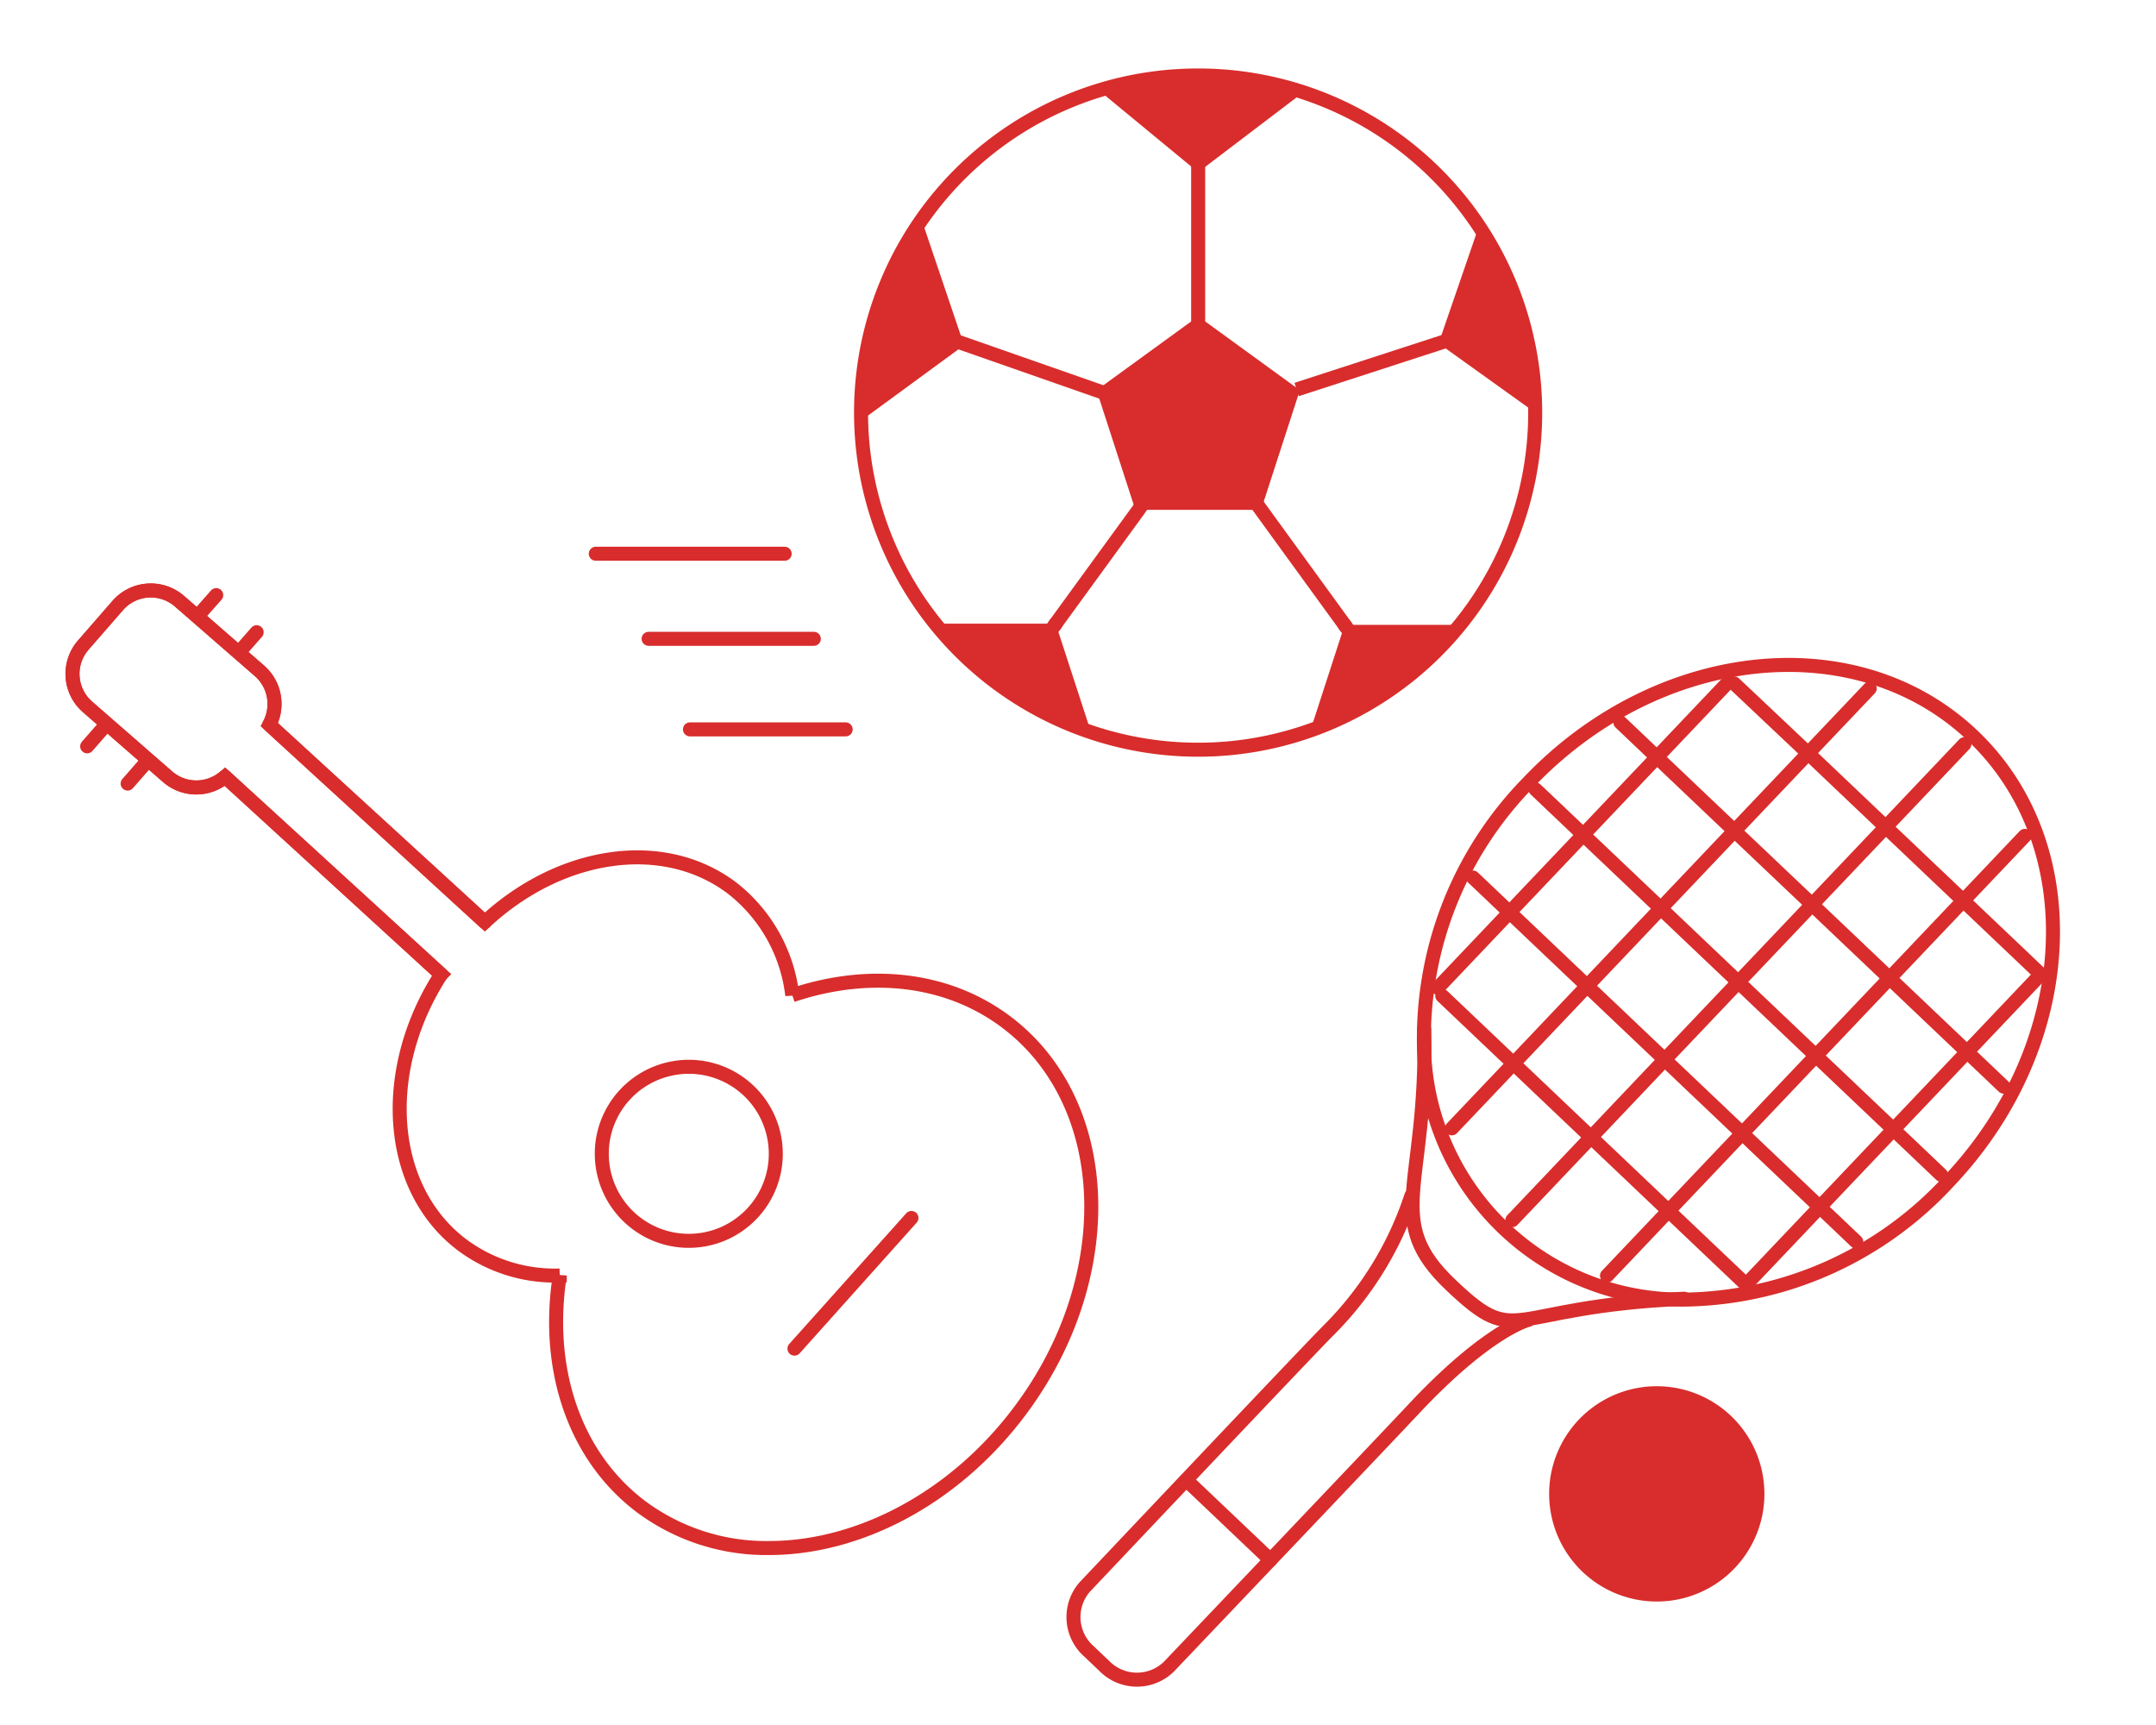 <svg xmlns="http://www.w3.org/2000/svg" width="200" height="160" viewBox="0 0 200 160">
  <g id="グループ_1648" data-name="グループ 1648" transform="translate(-174 -1222)">
    <g id="グループ_1592" data-name="グループ 1592" transform="translate(179.367 872.747)">
      <g id="Tennis" transform="translate(94.207 410.928)">
        <g id="Tennis-2" data-name="Tennis">
          <path id="パス_183" data-name="パス 183" d="M114.195,446.833s-3.725.877-10.691,8.331c-2.312,2.473-22.658,23.847-22.658,23.847a4.244,4.244,0,0,1-5.984-.095l-1.408-1.338a4.242,4.242,0,0,1-.4-5.971s20.837-22.04,22.658-23.85a31.433,31.433,0,0,0,7.638-12.429" transform="translate(-72.006 -386.078)" fill="none" stroke="#d82d2c" stroke-linecap="round" stroke-linejoin="round" stroke-width="1.3"/>
          <path id="パス_184" data-name="パス 184" d="M121.133,448.556c-16.795.762-15.27,4.784-21.647-1.278s-2.126-9.039-2.456-23.7" transform="translate(-64.482 -389.772)" fill="none" stroke="#d82d2c" stroke-linecap="round" stroke-linejoin="round" stroke-width="1.3"/>
          <path id="パス_185" data-name="パス 185" d="M145.4,445.784A33.935,33.935,0,0,1,121.761,456.7,23.925,23.925,0,0,1,96.75,432.955a33.9,33.9,0,0,1,9.69-24.187c12-12.633,30.447-14.582,41.208-4.358S157.405,433.153,145.4,445.784Z" transform="translate(-64.235 -397.855)" fill="none" stroke="#d82d2c" stroke-linecap="round" stroke-linejoin="round" stroke-width="1.3"/>
          <path id="パス_186" data-name="パス 186" d="M144.925,403.443l-7.3,7.687-6.833,7.194-6.837,7.194-6.833,7.192-6.835,7.2-7.3,7.685" transform="translate(-62.271 -396.098)" fill="none" stroke="#d82d2c" stroke-linecap="round" stroke-linejoin="round" stroke-width="1.3"/>
          <path id="パス_187" data-name="パス 187" d="M137.481,399.518l-5.712,6.011-6.835,7.194-6.834,7.193-6.835,7.194-6.832,7.193-5.712,6.011" transform="translate(-63.611 -397.332)" fill="none" stroke="#d82d2c" stroke-linecap="round" stroke-linejoin="round" stroke-width="1.3"/>
          <path id="パス_188" data-name="パス 188" d="M148.429,409.918l-5.712,6.012-6.835,7.192-6.835,7.194-6.833,7.193-6.836,7.194-5.71,6.01" transform="translate(-60.171 -394.064)" fill="none" stroke="#d82d2c" stroke-linecap="round" stroke-linejoin="round" stroke-width="1.3"/>
          <path id="パス_189" data-name="パス 189" d="M146.608,419.833l-6.659,7.01-6.834,7.192-6.834,7.193-6.667,7.019" transform="translate(-57.045 -390.948)" fill="none" stroke="#d82d2c" stroke-linecap="round" stroke-linejoin="round" stroke-width="1.3"/>
          <path id="パス_190" data-name="パス 190" d="M97.727,427.437l6.657-7.009,6.835-7.194,6.835-7.193,6.657-7.009" transform="translate(-63.923 -397.484)" fill="none" stroke="#d82d2c" stroke-linecap="round" stroke-linejoin="round" stroke-width="1.3"/>
          <path id="パス_191" data-name="パス 191" d="M104.631,406.645l4.419,4.2,7.194,6.834,7.193,6.835,7.194,6.835,7.194,6.833,4.419,4.2" transform="translate(-61.754 -395.092)" fill="none" stroke="#d82d2c" stroke-linecap="round" stroke-linejoin="round" stroke-width="1.3"/>
          <path id="パス_192" data-name="パス 192" d="M110.613,401.914,114,405.136l7.193,6.834,7.2,6.834,7.192,6.834,7.192,6.836,3.391,3.221" transform="translate(-59.874 -396.579)" fill="none" stroke="#d82d2c" stroke-linecap="round" stroke-linejoin="round" stroke-width="1.3"/>
          <path id="パス_193" data-name="パス 193" d="M100.213,412.861l3.39,3.222,7.193,6.834,7.195,6.833,7.194,6.835,7.192,6.834,3.391,3.223" transform="translate(-63.142 -393.139)" fill="none" stroke="#d82d2c" stroke-linecap="round" stroke-linejoin="round" stroke-width="1.3"/>
          <path id="パス_194" data-name="パス 194" d="M98.041,421.211l6.606,6.275,7.192,6.836,7.194,6.835,7.071,6.714" transform="translate(-63.825 -390.515)" fill="none" stroke="#d82d2c" stroke-linecap="round" stroke-linejoin="round" stroke-width="1.3"/>
          <path id="パス_195" data-name="パス 195" d="M118.641,399.158l6.868,6.484,7.194,6.835,7.194,6.835,7.059,6.706" transform="translate(-57.351 -397.445)" fill="none" stroke="#d82d2c" stroke-linecap="round" stroke-linejoin="round" stroke-width="1.3"/>
          <line id="線_418" data-name="線 418" x2="7.794" y2="7.406" transform="translate(10.475 75.605)" fill="none" stroke="#d82d2c" stroke-linecap="round" stroke-linejoin="round" stroke-width="1.3"/>
          <path id="パス_196" data-name="パス 196" d="M124.722,459.314a9.335,9.335,0,1,1-8.587-10.032A9.336,9.336,0,0,1,124.722,459.314Z" transform="translate(-61.299 -381.702)" fill="#d82d2c" stroke="#d82d2c" stroke-linecap="round" stroke-linejoin="round" stroke-width="1.3"/>
        </g>
      </g>
      <g id="Soccer" transform="translate(49.9 356.253)">
        <g id="Soccer-2" data-name="Soccer">
          <path id="パス_197" data-name="パス 197" d="M119.555,387.523a31.269,31.269,0,1,1-31.269-31.27A31.268,31.268,0,0,1,119.555,387.523Z" transform="translate(-32.41 -356.253)" fill="none" stroke="#d82d2c" stroke-linecap="round" stroke-linejoin="round" stroke-width="1.3"/>
          <path id="パス_198" data-name="パス 198" d="M92.5,380.106,88.9,391.2H77.24l-3.6-11.093,9.428-6.855Z" transform="translate(-27.187 -350.911)" fill="#d82d2c"/>
          <line id="線_419" data-name="線 419" y1="13.351" transform="translate(55.88 8.992)" fill="none" stroke="#d82d2c" stroke-linecap="square" stroke-linejoin="round" stroke-width="1.3"/>
          <path id="パス_199" data-name="パス 199" d="M92.758,357.818l-9.749,7.41-9.2-7.587a37.345,37.345,0,0,1,9.2-1.388,40.15,40.15,0,0,1,9.739,1.565Z" transform="translate(-27.132 -356.253)" fill="#d82d2c"/>
          <line id="線_420" data-name="線 420" x1="12.342" y1="4.319" transform="translate(34.038 24.855)" fill="none" stroke="#d82d2c" stroke-linecap="square" stroke-linejoin="round" stroke-width="1.3"/>
          <path id="パス_200" data-name="パス 200" d="M66.687,378.188l-10.026,7.344v-.024a35.276,35.276,0,0,1,1.91-10.48,42.8,42.8,0,0,1,4-8.953l.013-.011Z" transform="translate(-32.522 -353.17)" fill="#d82d2c"/>
          <line id="線_421" data-name="線 421" x1="0.089" y2="0.123" transform="translate(42.577 50.859)" fill="none" stroke="#d82d2c" stroke-linecap="round" stroke-linejoin="round" stroke-width="1.3"/>
          <path id="パス_201" data-name="パス 201" d="M70.758,397.494l7.686-10.56.077-.111" transform="translate(-28.092 -346.646)" fill="none" stroke="#d82d2c" stroke-linecap="square" stroke-linejoin="round" stroke-width="1.3"/>
          <path id="パス_202" data-name="パス 202" d="M76.666,404.9l-7.575-3.653-6.824-6.307h11.16v.012Z" transform="translate(-30.76 -344.095)" fill="#d82d2c"/>
          <line id="線_422" data-name="線 422" x1="0.088" y1="0.124" transform="translate(69.465 50.968)" fill="none" stroke="#d82d2c" stroke-linecap="round" stroke-linejoin="round" stroke-width="1.3"/>
          <line id="線_423" data-name="線 423" x1="7.754" y1="10.672" transform="translate(61.711 40.288)" fill="none" stroke="#d82d2c" stroke-linecap="square" stroke-linejoin="round" stroke-width="1.3"/>
          <path id="パス_203" data-name="パス 203" d="M102.378,395.027l-6.132,5.932-7.178,3.74-.045.022a1.477,1.477,0,0,1-.289.1l3.174-9.785v-.009Z" transform="translate(-22.443 -344.068)" fill="#d82d2c"/>
          <line id="線_424" data-name="線 424" y1="4.125" x2="12.699" transform="translate(65.633 24.802)" fill="none" stroke="#d82d2c" stroke-linecap="square" stroke-linejoin="round" stroke-width="1.3"/>
          <path id="パス_204" data-name="パス 204" d="M106.745,384.178l-8.962-6.423,3.738-10.86.022.067s3.056,4.641,3.906,8.289A77.616,77.616,0,0,1,106.745,384.178Z" transform="translate(-19.599 -352.908)" fill="#d82d2c"/>
          <line id="線_425" data-name="線 425" x2="17.523" transform="translate(0 44.361)" fill="none" stroke="#d82d2c" stroke-linecap="round" stroke-linejoin="round" stroke-width="1.3"/>
          <line id="線_426" data-name="線 426" x2="15.326" transform="translate(4.902 52.253)" fill="none" stroke="#d82d2c" stroke-linecap="round" stroke-linejoin="round" stroke-width="1.3"/>
          <line id="線_427" data-name="線 427" x2="14.445" transform="translate(8.736 60.653)" fill="none" stroke="#d82d2c" stroke-linecap="round" stroke-linejoin="round" stroke-width="1.3"/>
        </g>
      </g>
      <g id="Guitar" transform="translate(1.357 404.02)">
        <path id="合体_2" data-name="合体 2" d="M52.74,84.98c-6.306-4.765-8.855-12.94-7.539-21.439a14.41,14.41,0,0,1-9.033-2.821c-6.988-5.25-7.716-16.207-1.976-25.1l.008-.008L14.148,17.276a4.057,4.057,0,0,1-5.325,0L1.39,10.793A4.059,4.059,0,0,1,1,5.068L4.2,1.394A4.057,4.057,0,0,1,9.926,1l7.432,6.468a4.073,4.073,0,0,1,.9,4.982L38.251,30.755c6.934-6.456,16.478-7.993,22.9-3.177a14.773,14.773,0,0,1,5.62,9.973v-.009c7-2.346,14.295-1.69,19.854,2.49,10.023,7.555,10.558,23.742,1.206,36.141C81.7,84.317,72.822,88.818,64.615,88.819A19.476,19.476,0,0,1,52.74,84.98Z" fill="none" stroke="#d82d2c" stroke-linecap="round" stroke-width="1.3"/>
        <path id="パス_206" data-name="パス 206" d="M35.549,428.222,15.507,409.875a4.057,4.057,0,0,1-5.325,0L2.75,403.393a4.063,4.063,0,0,1-.394-5.727l3.2-3.673a4.06,4.06,0,0,1,5.726-.4l7.432,6.467a4.075,4.075,0,0,1,.906,4.985l19.986,18.31" transform="translate(-1.357 -392.598)" fill="none" stroke="#d82d2c" stroke-linecap="round" stroke-linejoin="round" stroke-width="1.3"/>
        <line id="線_428" data-name="線 428" x1="1.279" y2="1.45" transform="translate(12.056 0.431)" fill="none" stroke="#d82d2c" stroke-linecap="round" stroke-linejoin="round" stroke-width="1.3"/>
        <line id="線_429" data-name="線 429" x1="1.536" y2="1.759" transform="translate(1.363 12.699)" fill="none" stroke="#d82d2c" stroke-linecap="round" stroke-linejoin="round" stroke-width="1.3"/>
        <line id="線_430" data-name="線 430" x1="1.187" y2="1.35" transform="translate(15.899 3.874)" fill="none" stroke="#d82d2c" stroke-linecap="round" stroke-linejoin="round" stroke-width="1.3"/>
        <line id="線_431" data-name="線 431" x1="1.627" y2="1.858" transform="translate(5.115 16.055)" fill="none" stroke="#d82d2c" stroke-linecap="round" stroke-linejoin="round" stroke-width="1.3"/>
        <line id="線_432" data-name="線 432" y1="12.121" x2="10.853" transform="translate(66.974 58.203)" fill="none" stroke="#d82d2c" stroke-linecap="round" stroke-linejoin="round" stroke-width="1.3"/>
        <path id="パス_208" data-name="パス 208" d="M46.44,426.223a8.071,8.071,0,0,1,4.089,15.215c-.093.051-.187.1-.283.142a8.07,8.07,0,0,1-7.343-.217c-.1-.056-.2-.113-.3-.175a.182.182,0,0,1-.032-.02,8.064,8.064,0,0,1-3.844-6.534c-.011-.252-.011-.5,0-.753a8.063,8.063,0,0,1,6.678-7.543A7.621,7.621,0,0,1,46.44,426.223Z" transform="translate(10.383 -382.034)" fill="none" stroke="#d82d2c" stroke-linecap="round" stroke-linejoin="round" stroke-width="1.3"/>
      </g>
    </g>
    <rect id="長方形_94" data-name="長方形 94" width="200" height="160" transform="translate(174 1222)" fill="none"/>
  </g>
</svg>
